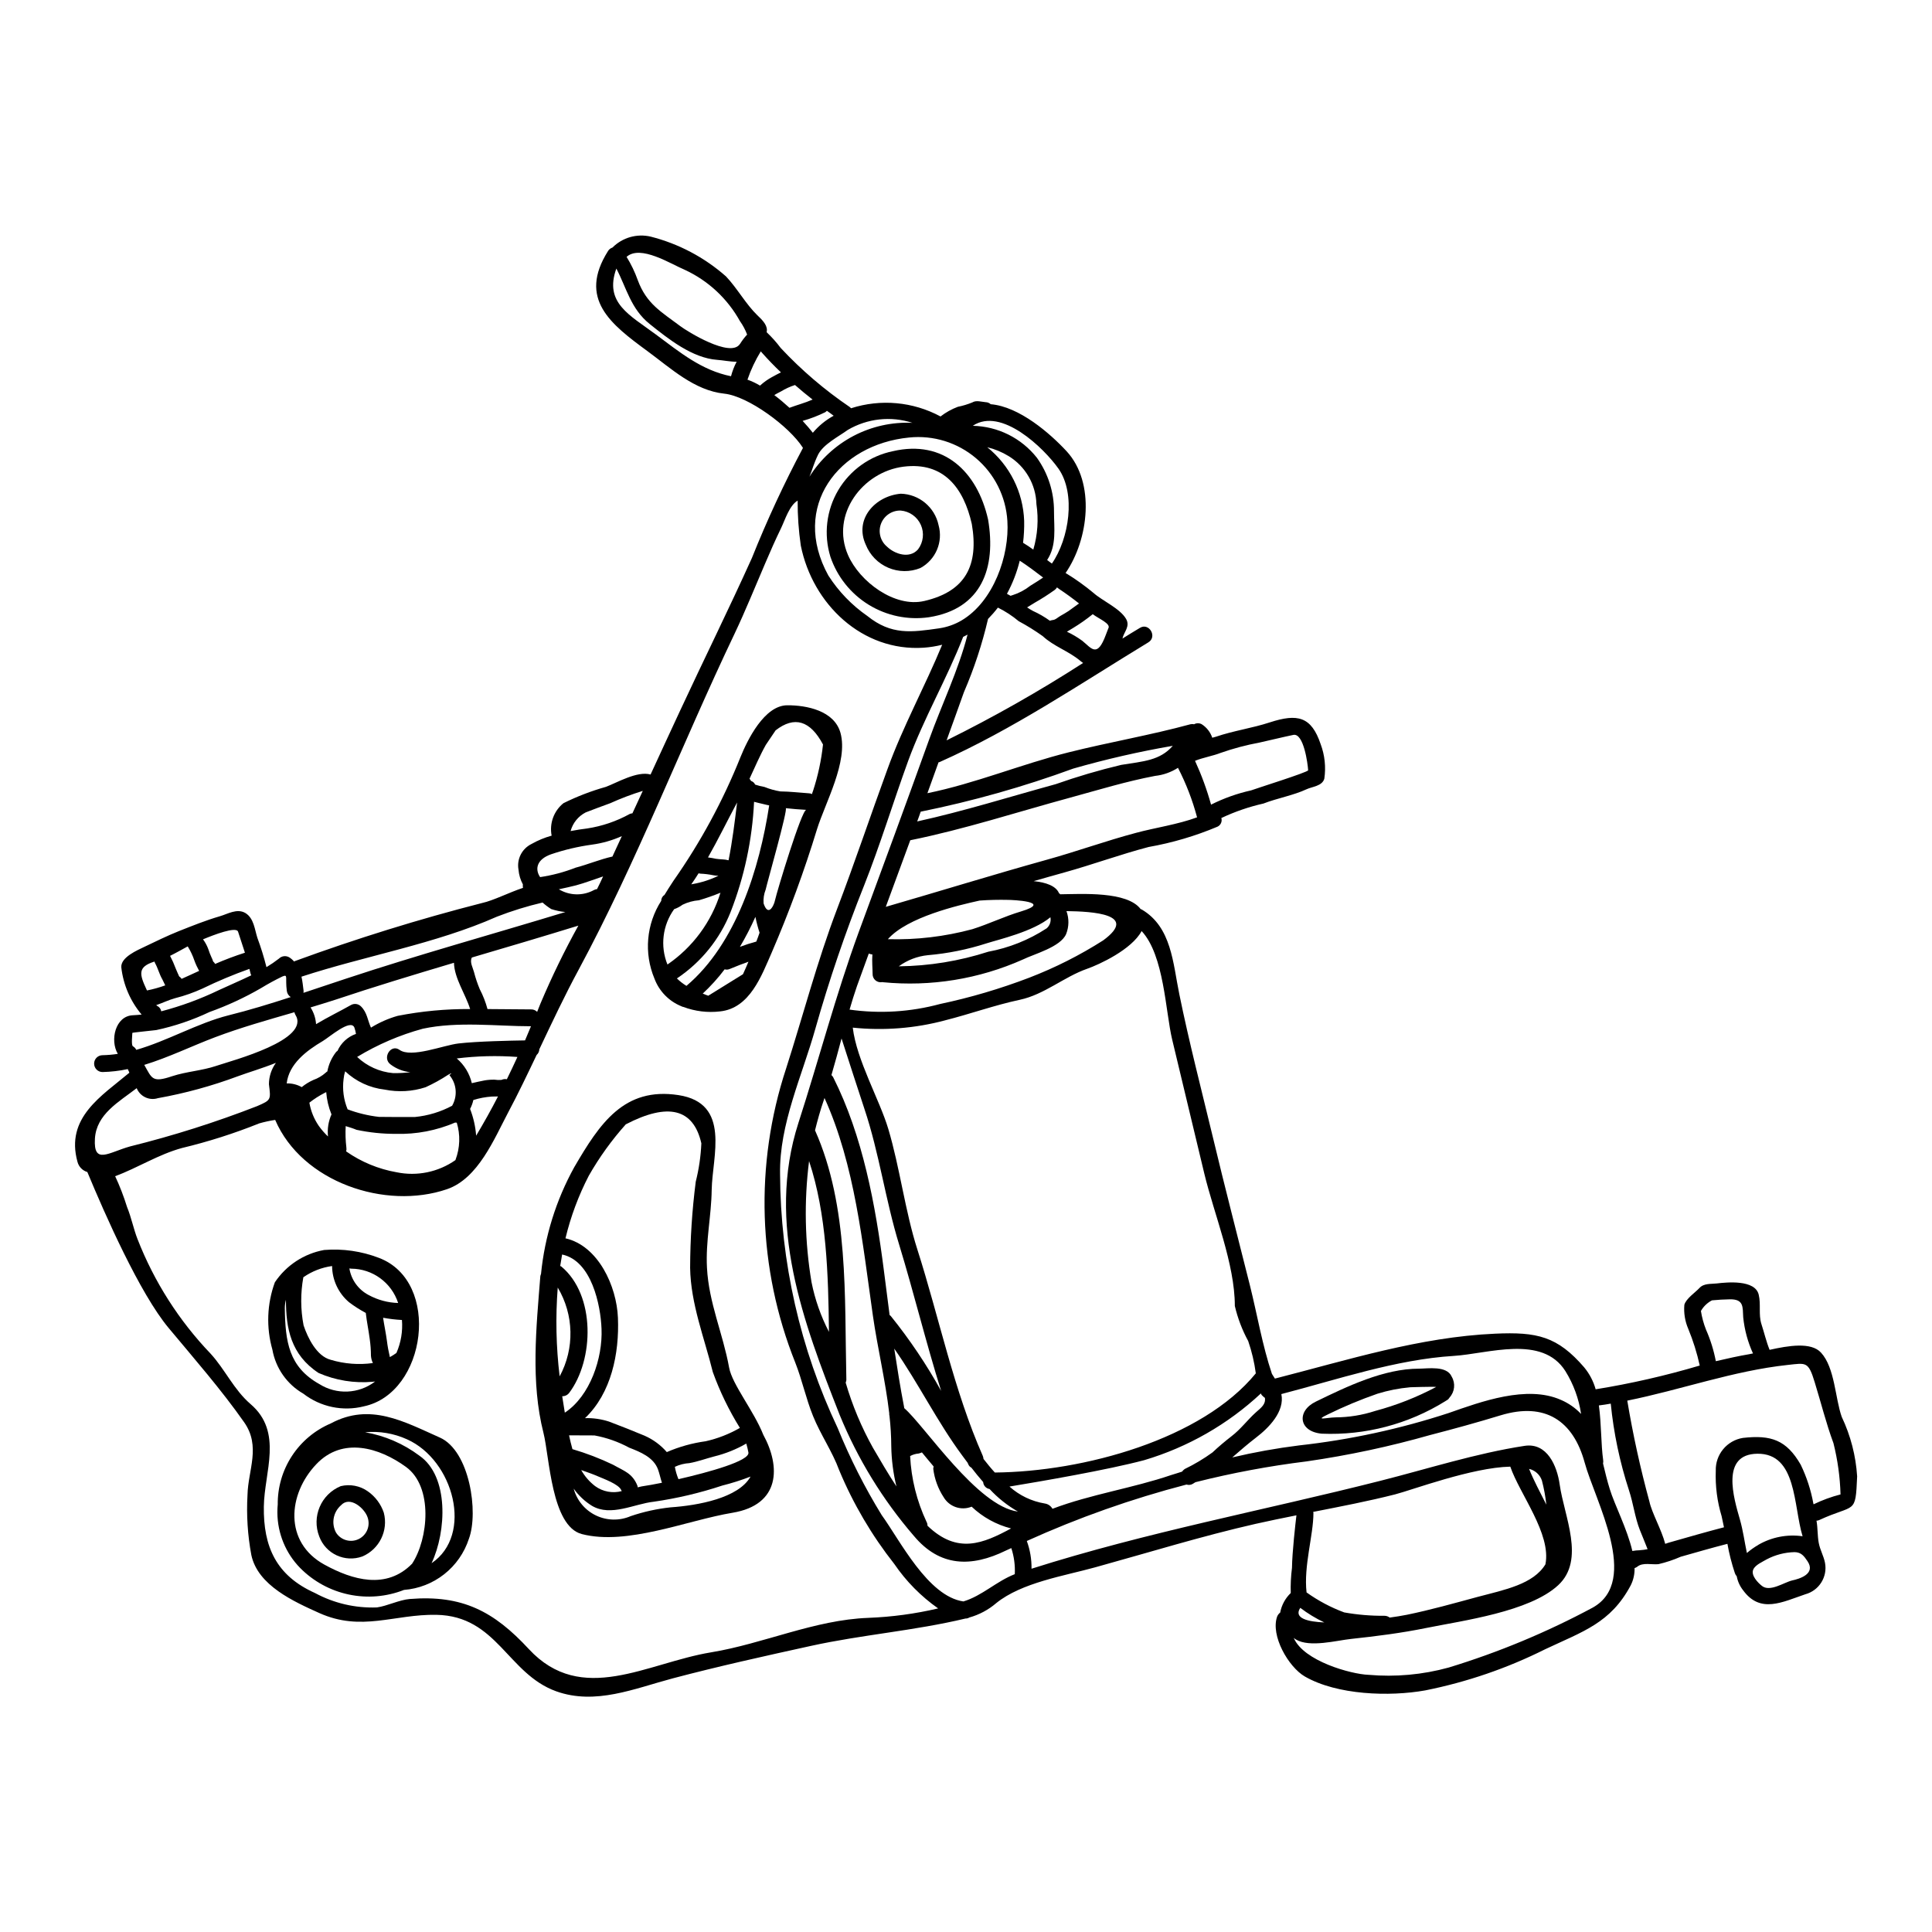 <?xml version="1.0" encoding="UTF-8"?>
<!-- Uploaded to: SVG Repo, www.svgrepo.com, Generator: SVG Repo Mixer Tools -->
<svg fill="#000000" width="800px" height="800px" version="1.1" viewBox="144 144 512 512" xmlns="http://www.w3.org/2000/svg">
 <g>
  <path d="m185.41 416.98c0 0.027-6.34 0.652-6.34 0.742 0 0.535-0.328 3.273 0.148 3.543v0.004c0.391 0.215 0.707 0.547 0.895 0.953 8.246-2.363 16.281-7.086 24.402-9.137 5.512-1.371 11.039-3.062 16.531-4.848-0.582-0.371-0.965-0.984-1.043-1.672-0.445-3.512 0.395-4.406-1.129-3.805-1.945 0.934-3.844 1.969-5.684 3.094-4.352 2.523-8.926 4.644-13.66 6.336-4.508 2.137-9.246 3.746-14.121 4.789zm153.24-105c-14.016 29.371-25.863 60.324-41.277 88.953-3.75 6.934-7.086 14.047-10.445 21.133-0.02 0.582-0.281 1.133-0.719 1.516-2.441 5.117-4.879 10.234-7.562 15.27-3.688 6.965-7.941 17.473-16.188 20.297-16.34 5.594-38.449-1.875-45.535-18.363v0.004c-1.426 0.215-2.84 0.523-4.227 0.918-6.644 2.672-13.48 4.848-20.445 6.519-6.25 1.695-11.809 5.297-17.734 7.477 1.234 2.644 2.285 5.371 3.148 8.156 1.16 2.824 1.695 5.742 2.797 8.57h0.004c4.406 11.27 10.977 21.566 19.344 30.305 3.867 4.227 6.16 9.551 10.594 13.363 8.691 7.438 3.633 18.008 3.516 27.16-0.148 10.629 3.269 18.301 13.57 22.914 5.027 2.715 10.688 4.031 16.395 3.812 2.68-0.359 5.902-1.996 8.691-2.231 13.957-1.133 22.32 3.269 31.574 13.273 14.02 15.117 31.312 3.66 48.273 0.863 13.926-2.289 27.496-8.629 41.695-9.137l0.004-0.004c6.231-0.238 12.426-1.074 18.496-2.5-4.543-3.188-8.473-7.172-11.605-11.758-5.977-7.582-10.895-15.941-14.613-24.852-1.801-4.938-4.973-9.492-6.941-14.387-1.875-4.613-2.887-9.551-4.699-14.133-9.953-24.883-10.82-52.477-2.441-77.934 4.496-14.02 8.215-28.34 13.449-42.117 4.723-12.379 8.898-24.879 13.426-37.258 4.106-11.34 9.938-21.902 14.492-32.949v0.004c-1.609 0.406-3.254 0.668-4.91 0.785-16.246 1.07-29.434-11.52-32.559-27.082-0.574-3.941-0.852-7.922-0.832-11.906-2.203 1.312-3.332 5.09-4.375 7.262-1.488 3.066-2.891 6.223-4.227 9.375-2.676 6.207-5.215 12.547-8.133 18.68zm293.45 207.55c2.336 4.934 3.715 10.266 4.062 15.711-0.445 10.359-0.477 7.176-10.027 11.578l-0.004 0.004c-0.23 0.113-0.484 0.172-0.742 0.176 0.359 1.969 0.234 3.938 0.594 5.863 0.359 1.93 1.312 3.453 1.668 5.324v0.004c0.695 3.703-1.574 7.316-5.211 8.305-6.07 2.055-11.934 5.207-16.488-1.043-0.859-1.082-1.445-2.359-1.695-3.719-0.227-0.25-0.398-0.543-0.504-0.863-0.84-2.527-1.5-5.113-1.969-7.738-4.164 1.07-8.266 2.258-12.379 3.422-1.902 0.836-3.879 1.492-5.902 1.965-1.723 0.18-4.109-0.504-5.539 0.625v0.004c-0.234 0.184-0.5 0.324-0.785 0.418 0.043 1.578-0.305 3.141-1.012 4.551-5.324 10.027-12.68 12.23-22.707 16.965-10.055 5.027-20.734 8.691-31.758 10.891-9.445 1.695-23.359 1.25-31.906-3.688-4.328-2.5-9.168-10.863-7.32-15.926 0.172-0.398 0.441-0.746 0.789-1.012 0.371-1.977 1.348-3.785 2.797-5.18-0.062-2.227 0.047-4.453 0.328-6.664 0.059-4.227 0.922-11.785 1.18-13.93-3.602 0.715-7.234 1.461-10.805 2.262-14.258 3.242-28.391 7.617-42.508 11.516-8.242 2.289-19.465 4.019-26.246 9.492v0.004c-2.074 1.777-4.512 3.078-7.144 3.812-0.293 0.184-0.637 0.277-0.984 0.266-13.723 3.273-27.293 4.254-41.008 7.262-12.203 2.68-24.555 5.414-36.605 8.602-10.18 2.707-20.445 7.144-30.863 3.426-12.914-4.644-15.652-19.973-31.754-20.27-11.191-0.203-19.82 4.555-31.039-0.473-6.668-3.008-16.312-7.293-18.008-15.391-0.977-5.246-1.316-10.594-1.012-15.922 0.148-6.578 3.602-12.859-0.895-19.254-5.981-8.543-13.332-16.965-20-24.969-7.648-9.168-16.816-29.941-21.547-41.328l0.004-0.004c-1.289-0.379-2.285-1.406-2.621-2.707-3.242-11.727 6.398-17.441 13.754-23.617h-0.004c-0.094-0.273-0.211-0.535-0.355-0.785-0.031-0.059-0.031-0.117-0.059-0.176-2.203 0.469-4.441 0.73-6.691 0.785-1.234 0-2.234-1-2.234-2.231 0-1.234 1-2.234 2.234-2.234 1.355-0.027 2.707-0.145 4.047-0.355-2.141-3.57-0.684-10.09 4.047-10.234 0.789-0.027 1.52-0.117 2.262-0.176-2.984-3.543-4.856-7.891-5.383-12.492-0.234-2.707 4.375-4.609 6.016-5.414 2.918-1.398 6.16-2.977 9.195-4.195 3.691-1.457 7.144-2.859 10.922-3.961 2.055-0.594 4.523-2.141 6.727-0.863 2.289 1.371 2.473 4.375 3.215 6.637 0.938 2.527 1.734 5.106 2.391 7.719 1.145-0.688 2.246-1.441 3.301-2.258 0.723-0.715 1.828-0.859 2.707-0.359 0.496 0.305 0.938 0.688 1.312 1.129 0.086-0.027 0.117-0.086 0.207-0.117 16.266-5.957 32.816-11.094 49.594-15.387 3.008-0.652 7.055-2.754 10.859-4.019v0.004c-0.055-0.305-0.062-0.617-0.027-0.922-0.652-1.207-1.047-2.535-1.16-3.902-0.504-2.785 0.906-5.57 3.453-6.812 1.676-0.953 3.465-1.695 5.328-2.203-0.629-3.227 0.57-6.535 3.125-8.602 3.606-1.789 7.375-3.238 11.25-4.328 2.887-1.07 8.305-4.285 11.844-3.273 2.59-5.656 5.211-11.277 7.828-16.926 6.277-13.512 12.914-26.906 19.047-40.504v-0.004c3.977-9.945 8.484-19.668 13.512-29.125 0-0.027-0.059-0.027-0.059-0.086-3.543-5.566-14.438-13.629-20.801-14.289-7.918-0.836-14.168-6.727-20.328-11.25-9.73-7.144-18.5-13.84-10.473-26.547h-0.004c0.273-0.438 0.691-0.762 1.18-0.922 2.652-2.664 6.492-3.758 10.148-2.891 7.387 1.883 14.223 5.492 19.941 10.539 3.008 3.184 5.238 7.32 8.305 10.297 1.012 0.984 2.559 2.363 2.531 3.938 0 0.203-0.059 0.395-0.059 0.562h-0.004c1.359 1.277 2.602 2.672 3.723 4.168 5.5 5.879 11.637 11.129 18.301 15.652 0.125 0.094 0.234 0.203 0.328 0.328 7.871-2.535 16.438-1.75 23.723 2.172 1.391-1.078 2.934-1.938 4.578-2.559 1.316-0.262 2.602-0.652 3.84-1.16 1.043-0.652 2.473-0.148 3.602-0.059v-0.004c0.477 0.02 0.934 0.211 1.281 0.535 7.59 0.625 15.773 7.769 20.148 12.5 7.617 8.332 5.832 23.301-0.301 32.23l0.004 0.004c2.598 1.578 5.074 3.348 7.41 5.293 2.289 2.055 6.996 4.078 8.602 6.848 1.18 2.023-0.566 3.453-0.953 5.234 1.516-0.949 3.066-1.902 4.613-2.824 2.441-1.52 4.723 2.363 2.231 3.84-18.016 10.961-35.961 23.113-55.309 31.715-0.09 0.031-0.176 0.031-0.27 0.062-0.984 2.754-1.969 5.445-2.949 8.184 12.617-2.562 24.969-7.711 37.438-10.832 10.688-2.68 21.699-4.555 32.273-7.441h0.008c0.312-0.074 0.637-0.074 0.953 0 0.617-0.34 1.363-0.348 1.992-0.027 1.328 0.84 2.328 2.109 2.828 3.602 0.328-0.09 0.684-0.18 0.984-0.273 4.699-1.605 9.582-2.258 14.285-3.805 7.348-2.383 10.98-1.547 13.453 5.773 1.09 2.914 1.426 6.055 0.977 9.137-0.535 1.992-3.211 2.113-4.723 2.824-3.512 1.637-7.769 2.363-11.414 3.781-3.848 0.867-7.59 2.156-11.156 3.84 0.273 0.91-0.156 1.883-1.016 2.289-5.871 2.477-12 4.285-18.273 5.391-7.504 1.969-14.852 4.672-22.352 6.754-2.707 0.742-5.387 1.52-8.098 2.293 3.305 0.328 5.922 1.273 6.727 3.211 0.125 0.074 0.234 0.164 0.328 0.27 5.656-0.059 17.711-0.863 21.309 3.938v-0.004c0.094 0.02 0.184 0.051 0.27 0.094 7.945 4.672 8.266 14.227 9.969 22.469 2.59 12.707 5.863 25.297 8.898 37.914 3.148 13.152 6.551 26.25 9.84 39.359 1.879 7.531 3.273 15.805 5.805 23.332 0.359 0.535 0.566 0.922 0.789 1.246 19.223-4.91 38.418-11.02 58.332-11.902 11.129-0.508 16.531 0.684 23.66 8.957v0.008c1.395 1.691 2.418 3.66 3.008 5.773 9.32-1.504 18.535-3.609 27.586-6.297-0.73-3.316-1.746-6.562-3.035-9.703-0.875-2.016-1.234-4.215-1.043-6.402 0.477-1.664 2.859-3.211 4.019-4.465 1.16-1.25 3.035-1.012 4.523-1.18 2.754-0.328 10.211-1.07 11.164 2.977 0.621 2.562-0.09 5.238 0.711 7.769 0.742 2.262 1.277 4.644 2.172 6.844 4.941-1.102 11.02-2.141 13.629 0.742 3.684 4.004 3.742 12.16 5.504 17.07zm-7.477 23.125h-0.004c2.289-1.105 4.68-1.984 7.141-2.617-0.129-4.578-0.758-9.129-1.871-13.574-1.969-5.328-3.301-10.746-4.973-16.16-1.695-5.598-2.32-5.09-7.113-4.586-14.465 1.551-28.363 6.609-42.555 9.465v0.004c1.5 9 3.457 17.918 5.859 26.723 0.656 3.066 3.184 7.379 4.195 11.223 0.449-0.148 0.895-0.328 1.402-0.449 4.699-1.34 9.445-2.707 14.168-3.938-0.207-0.984-0.418-1.996-0.625-2.949v0.004c-1.176-3.894-1.699-7.957-1.547-12.023-0.137-4.309 2.949-8.043 7.203-8.719 7.438-0.836 11.516 0.535 15.297 7.086v-0.004c1.586 3.277 2.715 6.75 3.363 10.328 0.031 0.035 0.031 0.129 0.062 0.188zm-5.688 20.18c1.938-0.418 6.34-1.727 4.078-5.09-0.922-1.371-1.664-2.383-3.422-2.414-2.574 0.055-5.102 0.707-7.383 1.906-1.102 0.656-3.039 1.461-3.574 2.707-0.684 1.547 1.25 3.516 2.289 4.328 2.125 1.715 5.875-0.938 8.016-1.438zm-8.953-9.445h-0.004c3.543-2.051 7.676-2.848 11.727-2.266-2.473-8.066-1.461-21.996-11.992-21.871-9.793 0.117-6.25 11.754-4.617 17.438 0.836 2.918 1.223 5.902 1.848 8.871h-0.004c0.945-0.816 1.965-1.539 3.047-2.16zm-2.203-50.566c0.234-0.059 0.508-0.09 0.789-0.148l-0.008-0.004c-1.379-3.027-2.254-6.266-2.59-9.578-0.148-2.754 0.176-4.82-3.543-4.762-1.574 0.027-3.148 0.117-4.723 0.27v-0.004c-1.234 0.637-2.258 1.617-2.941 2.828 0.266 1.68 0.715 3.328 1.336 4.91 1.188 2.691 2.066 5.504 2.617 8.391 3.023-0.699 6.031-1.383 9.066-1.891zm-29.164 51.996-0.008-0.004c0.68-0.043 1.355-0.129 2.023-0.266-0.711-1.879-1.848-4.527-2.051-5.09-1.344-3.426-1.727-7.055-2.891-10.535h0.004c-2.438-7.453-4.051-15.148-4.824-22.949-1.043 0.18-2.082 0.359-3.148 0.477 0.684 4.941 0.539 10.211 1.133 14.465 0.051 0.305 0.043 0.621-0.031 0.922 0.539 2.234 1.07 4.496 1.785 6.785 1.277 4.168 4.613 10.535 5.984 16.402 0.668-0.125 1.348-0.191 2.023-0.199zm-12.516 15.207c12.645-7.055 0.594-28.34-2.144-38.422-3.004-11.02-10.414-16.137-22.289-12.527-6.133 1.875-12.293 3.57-18.5 5.176v-0.004c-10.781 3.078-21.758 5.426-32.855 7.027-9.926 1.223-19.766 3.062-29.465 5.508-0.207 0.121-0.449 0.238-0.656 0.395-0.516 0.348-1.164 0.434-1.754 0.238-14.508 3.773-28.664 8.777-42.32 14.957 0.863 2.352 1.285 4.844 1.25 7.352 30.445-9.676 61.633-15.477 92.469-23.305 12.594-3.184 25.355-7.289 38.18-9.254 6.012-0.926 8.633 5.356 9.316 10.234 1.18 8.449 6.871 19.969-0.395 26.695-7.617 7.055-25.297 9.375-35 11.34-6.578 1.34-13.152 2.172-19.848 2.891-3.84 0.395-10.98 2.363-14.672 0.145-0.207-0.117-0.359-0.27-0.566-0.414 2.621 6.16 15.207 9.613 19.82 9.789v-0.004c7.144 0.629 14.344-0.023 21.254-1.93 13.215-4.031 26.004-9.352 38.176-15.887zm-3.098-51.34v-0.004c-0.598-4.023-2.016-7.883-4.164-11.34-6.164-9.703-20.469-4.582-29.555-4.016-15.352 0.949-30.805 6.25-45.711 10.117 0.953 4.617-3.332 8.961-6.727 11.547-2.172 1.668-4.227 3.453-6.277 5.238l-0.004 0.004c5.844-1.379 11.758-2.441 17.711-3.184 13.477-1.492 26.762-4.371 39.645-8.586 8.574-3.008 20.715-7.477 29.734-3.484 2.012 0.863 3.828 2.125 5.336 3.715zm-9.445 39.852c1.609-8.039-6.844-18.629-9.312-25.863-10.094 0.207-26.012 6.191-30.535 7.352-7.144 1.816-14.438 3.211-21.699 4.641 0 0.09 0.062 0.18 0.062 0.27 0 5.957-2.621 14.02-1.82 21.074v-0.004c3.078 2.199 6.43 3.981 9.977 5.297 3.523 0.625 7.102 0.926 10.68 0.895 0.496 0 0.98 0.168 1.371 0.473 1.52-0.203 3.035-0.445 4.555-0.742 6.367-1.309 12.559-3.062 18.836-4.758 7.055-1.867 14.688-3.324 17.887-8.621zm0.238-15.805c-0.234-2.16-0.629-4.301-1.18-6.398-0.527-1.539-1.809-2.699-3.394-3.066 1.184 2.957 2.906 6.172 4.574 9.477zm-58.84 31.227c-2.25-1.062-4.383-2.359-6.367-3.867-1.875 2.828 2.172 3.691 6.367 3.867zm-4.285-225.83c-0.086-1.664-1.18-9.969-3.938-9.371-3.008 0.625-5.957 1.371-8.93 2.023-3.516 0.648-6.981 1.57-10.355 2.754-1.996 0.789-4.613 1.219-6.754 2.086 1.723 3.754 3.144 7.637 4.25 11.617 3.363-1.695 6.922-2.961 10.598-3.777 1.141-0.449 15.129-4.824 15.129-5.332zm-13.84 170.15c1.371-1.219 2.648-2.109 2.383-3.836-0.117-0.117-0.297-0.176-0.418-0.328-0.234-0.238-0.621-0.508-0.621-0.863-8.805 8.215-19.398 14.273-30.941 17.703-9.734 2.59-27.262 5.598-35.715 6.996 2.633 2.359 5.887 3.922 9.375 4.492 0.855 0.129 1.602 0.645 2.023 1.398 10.121-3.836 21.309-5.477 31.488-8.953 0.922-0.301 1.906-0.566 2.859-0.895h-0.004c0.191-0.266 0.422-0.496 0.688-0.684 2.582-1.25 5.055-2.723 7.379-4.406 1.605-1.52 3.273-2.918 5.031-4.285 2.461-1.875 4.215-4.312 6.473-6.34zm-0.027-10.328c-0.387-2.918-1.062-5.789-2.019-8.57-1.59-2.922-2.781-6.047-3.539-9.285 0-11.191-5.477-24.227-8.098-35.121-2.824-11.844-5.664-23.676-8.512-35.504-1.781-7.441-2.109-22.32-8.094-28.734-2.617 4.91-11.281 8.895-14.434 9.996-6.133 2.141-11.312 6.816-17.832 8.215-6.723 1.43-13.184 3.777-19.816 5.449v0.004c-7.969 2.129-16.262 2.781-24.465 1.93 1.012 8.574 7.086 19.078 9.406 26.816 3.094 10.355 4.434 21.727 7.707 31.965 5.773 18.035 9.672 37.348 17.352 54.73h-0.004c0.102 0.25 0.16 0.516 0.184 0.789 0.98 1.25 1.969 2.473 3.004 3.602 23.566-0.211 54.875-8.812 69.16-26.281zm-15.566-147.35c-1.207-4.543-2.902-8.945-5.059-13.125-1.832 1.176-3.91 1.91-6.07 2.144-7.676 1.457-14.91 3.688-22.434 5.742-14.02 3.809-28.152 8.422-42.438 11.309-2.148 5.863-4.312 11.75-6.492 17.648 14.195-4.109 28.305-8.48 42.527-12.441 7.977-2.199 15.836-5.059 23.809-7.172 4.875-1.324 11.125-2.231 16.156-4.106zm-20.117-13.898c5.902-0.957 10.266-1.133 13.688-5.062l0.004 0.004c-8.902 1.531-17.715 3.551-26.398 6.039-13.164 4.824-26.676 8.637-40.418 11.414-0.301 0.863-0.594 1.723-0.926 2.59 12.324-2.707 24.559-6.551 36.699-9.879h0.004c5.688-2.004 11.48-3.711 17.348-5.106zm-3.426-36.133c0.863-1.277-2.531-2.59-4.106-3.809h0.004c-1.656 1.336-3.394 2.559-5.211 3.66-0.562 0.328-1.098 0.652-1.633 0.984h-0.004c1.434 0.668 2.797 1.477 4.074 2.41 2.445 1.969 3.938 4.672 6.25-1.605 0.211-0.566 0.418-1.102 0.629-1.637zm-1.312 82.617c9.465-6.961-2.856-7.648-9.762-7.738h0.004c0.715 1.969 0.684 4.129-0.086 6.074-1.461 3.453-8.512 5.297-11.461 6.754-11.645 5.188-24.434 7.262-37.117 6.016-0.031 0-0.059-0.031-0.121-0.031-0.648 0.137-1.32-0.027-1.828-0.453-0.504-0.426-0.789-1.059-0.762-1.719 0-1.34-0.203-3.332-0.059-5.148-0.328-0.031-0.652-0.113-0.953-0.242-1.039 2.859-2.082 5.715-3.125 8.605-0.711 2.051-1.367 4.164-1.969 6.25 8.012 1.133 16.172 0.625 23.984-1.488 8.043-1.699 15.938-4.031 23.617-6.965 6.863-2.641 13.441-5.961 19.641-9.914zm-5.348-73.496c-0.273-0.18-0.539-0.395-0.789-0.598-3.094-2.586-6.961-3.777-9.91-6.516-2.035-1.453-4.164-2.777-6.367-3.957-1.691-1.414-3.539-2.621-5.512-3.602-0.809 1.055-1.684 2.059-2.617 3.008-1.547 6.652-3.691 13.156-6.398 19.43-1.488 4.258-3.066 8.48-4.582 12.742 12.434-6.148 24.512-12.996 36.176-20.508zm-3.84-13.777c0.926-0.652 1.848-1.34 2.754-1.996-1.695-1.34-3.422-2.617-5.238-3.809-0.203-0.145-0.395-0.297-0.594-0.445h-0.004c-0.156 0.27-0.371 0.504-0.625 0.688-1.676 1.199-3.414 2.312-5.207 3.332-0.684 0.395-1.371 0.863-2.082 1.277v0.004c0.504 0.352 1.027 0.668 1.574 0.953 1.57 0.711 3.066 1.578 4.465 2.59 0.199-0.082 0.41-0.141 0.625-0.18 0.832-0.031 1.457-0.715 2.141-1.102 0.758-0.434 1.504-0.852 2.188-1.309zm-4.438-12.559c4.586-6.578 6.398-18.543 1.758-25.148-3.871-5.481-15.18-16.43-22.711-11.371v0.004c6.648 0.141 12.883 3.254 16.996 8.48 2.965 4.148 4.551 9.125 4.523 14.223 0 4.527 0.742 8.988-1.816 12.859 0.418 0.344 0.836 0.641 1.25 0.938zm-1.457 96.723c0.891-0.719 1.305-1.879 1.07-3-4.555 3.805-13.75 5.902-16.965 6.93-5.043 1.625-10.254 2.672-15.535 3.125-2.777 0.281-5.43 1.301-7.68 2.949 8.059-0.09 16.055-1.395 23.723-3.871 5.484-1.016 10.715-3.102 15.387-6.148zm-4.254-90.852c1.18-0.715 2.289-1.43 3.394-2.172-2.027-1.547-4.078-3.098-6.191-4.465h-0.004c-0.75 3.059-1.891 6.008-3.391 8.777l0.98 0.535c0.16-0.082 0.328-0.141 0.508-0.18 1.703-0.539 3.297-1.387 4.703-2.496zm0.789-9.551-0.004-0.004c1.152-3.918 1.438-8.043 0.832-12.082-0.145-5.207-2.91-9.988-7.348-12.711-1.762-1.078-3.68-1.875-5.684-2.359 5.945 4.773 9.52 11.898 9.785 19.52 0.039 1.941-0.059 3.879-0.293 5.805 0.938 0.559 1.855 1.18 2.723 1.809zm-3.269 95.867c8.781-2.648-2.559-3.066-3.363-3.066-2.531-0.059-5.062 0-7.59 0.18-5.656 1.246-19.137 4.371-24.316 10.234h0.004c7.547 0.211 15.086-0.684 22.379-2.648 4.352-1.367 8.578-3.422 12.887-4.699zm-1.637 175.62c0.121-2.34-0.191-4.68-0.922-6.906-0.477 0.238-0.953 0.445-1.43 0.652-9.137 4.469-17.5 4.375-24.402-3.898v0.004c-8.23-9.547-14.863-20.359-19.641-32.023-9.641-24.543-19.551-50.684-10.945-77.41 5.445-16.848 9.879-33.852 15.949-50.477 6.297-17.082 12.594-34.137 18.75-51.277 3.125-8.723 7.738-18.273 10.121-27.652-0.395 0.207-0.789 0.395-1.16 0.598-4.328 11.129-10.418 21.52-14.562 32.828-4.016 11.039-7.379 22.172-11.727 33.152l-0.004 0.004c-4.934 12.363-9.227 24.977-12.855 37.785-3.516 12.559-9.613 25.355-9.375 38.602v-0.004c0.105 23.285 5.316 46.258 15.27 67.309 3.246 7.996 7.148 15.711 11.664 23.062 4.82 6.637 12.203 21.52 21.648 22.883 4.969-1.484 8.719-5.328 13.629-7.231zm-14.109-252.74c8.453-5 12.738-17.168 12.145-26.395-0.395-6.434-3.394-12.426-8.312-16.594-4.914-4.168-11.316-6.152-17.73-5.488-18.66 1.82-31.488 18.242-21.398 36.578v-0.004c2.703 4.219 6.215 7.859 10.328 10.715 6.367 5.117 11.668 4.328 19.047 3.273 2.09-0.309 4.102-1.016 5.922-2.086zm14.957 236.16v0.004c-2.801-1.598-5.34-3.613-7.527-5.984-0.93-0.141-1.637-0.906-1.699-1.848-1.098-1.25-2.141-2.531-3.121-3.809-0.383-0.191-0.684-0.52-0.832-0.922-0.059-0.117-0.121-0.27-0.18-0.395-0.473-0.625-0.922-1.246-1.371-1.844-6.664-8.988-11.637-19.195-18.062-28.395 0.789 5.148 1.605 10.297 2.59 15.387v0.004c0.031 0.129 0.051 0.258 0.059 0.391 5.375 4.613 19.391 26.082 30.164 27.414zm-1.844 4.465h0.004c-3.922-0.996-7.519-2.984-10.449-5.773-0.059 0-0.059 0.059-0.121 0.059-2.727 1.035-5.805-0.047-7.289-2.559-1.48-2.266-2.426-4.84-2.754-7.527 0.012-0.211 0.043-0.422 0.09-0.629-1.07-1.25-2.082-2.5-3.098-3.719-0.277 0.129-0.566 0.23-0.863 0.297-0.781 0.062-1.539 0.285-2.231 0.656 0 0.016-0.012 0.027-0.027 0.027 0.297 6.019 1.77 11.926 4.328 17.383 0.188 0.324 0.277 0.695 0.27 1.07 7.965 7.68 14.812 4.672 22.164 0.715zm-53.43-278.71c2.879-4.586 6.922-8.32 11.715-10.832 4.793-2.508 10.168-3.699 15.574-3.453-5.711-1.844-11.938-1.164-17.113 1.875-2.469 1.785-6.488 3.809-7.871 6.547-1.266 2.617-1.531 4.106-2.305 5.863zm34.91 242.26c-4.039-12.855-7.234-26.016-11.125-38.75-3.629-11.785-5.269-24.223-9.195-35.953-1.551-4.723-4.328-13.215-6.074-18.688-0.863 3.242-1.727 6.488-2.68 9.703h0.004c0.172 0.152 0.324 0.336 0.445 0.535 7.871 15.594 11.219 33.852 13.453 51.25 0.504 3.938 1.012 7.852 1.516 11.809 0.09 0.09 0.207 0.117 0.301 0.238 5.016 6.223 9.484 12.863 13.355 19.855zm-11.844 25.328c-0.852-3.481-1.309-7.047-1.371-10.629-0.012-2.703-0.172-5.406-0.477-8.094-0.062-0.219-0.086-0.453-0.062-0.684-1.008-8.66-3.121-17.41-4.328-25.832-2.754-19.254-4.762-39.91-12.828-57.711-0.059 0.148-0.09 0.301-0.148 0.449-0.953 2.754-1.695 5.445-2.363 8.125 8.984 20.117 7.797 44.195 8.301 65.895v-0.004c0.023 0.34-0.039 0.676-0.176 0.98 1.754 6.008 4.18 11.801 7.231 17.266 1.938 3.328 3.988 6.844 6.223 10.238zm-16.637-283.75c-0.598-0.445-1.18-0.895-1.785-1.309l-0.004 0.004c-0.125 0.133-0.266 0.25-0.418 0.355-1.93 0.953-3.945 1.73-6.019 2.312 1.043 1.133 1.969 2.203 2.707 3.148 1.539-1.836 3.41-3.367 5.519-4.512zm-1.25 242.77c-0.176-15.148-0.594-31.16-5.266-45.238l-0.004 0.004c-1.352 10.668-1.129 21.477 0.652 32.082 0.91 4.582 2.461 9.008 4.613 13.152zm-4.328-247.05c-1.605-1.246-3.148-2.527-4.672-3.863h-0.004c-1.293 0.418-2.531 0.984-3.691 1.691-0.535 0.301-1.215 0.598-1.781 0.984 1.371 1.043 2.754 2.203 4.016 3.363 1.977-0.746 4.148-1.309 6.113-2.176zm-10.629-6.039c0.684-0.395 1.457-0.789 2.231-1.18-1.754-1.664-3.426-3.394-5.062-5.238-0.086-0.117-0.176-0.207-0.27-0.328-1.453 2.363-2.641 4.879-3.539 7.504 1.16 0.41 2.277 0.938 3.332 1.574 0.996-0.91 2.102-1.695 3.293-2.332zm-8.633-8.691v0.004c0.555-0.895 1.191-1.73 1.902-2.504-0.477-1.27-1.117-2.469-1.902-3.57-3.297-5.949-8.398-10.703-14.566-13.57-3.781-1.574-11.789-6.754-15.477-3.453h0.004c1.199 1.941 2.195 4.008 2.961 6.16 2.32 6.297 6.219 8.395 11.281 12.203 1.766 1.34 13.285 8.512 15.785 4.734zm-2.363 8.543c0.344-1.332 0.844-2.625 1.488-3.84-1.785 0-3.691-0.414-5.148-0.504-6.609-0.477-12.949-5.539-17.918-9.523-4.969-3.988-6.133-9.551-8.809-14.672-3.305 9.109 3.57 12.324 10.473 17.473 6.461 4.797 12.125 9.488 19.914 11.066zm-26.133 115.83c0.922-1.996 1.848-3.992 2.754-5.957l0.004 0.004c-2.941 0.91-5.824 2.004-8.633 3.273-2.172 0.789-4.371 1.605-6.519 2.441h0.004c-1.965 1.012-3.414 2.805-3.988 4.938 1.574-0.297 3.066-0.535 4.375-0.684 3.957-0.602 7.777-1.902 11.277-3.836 0.23-0.105 0.477-0.164 0.727-0.18zm-5.297 11.453c0.836-1.816 1.664-3.602 2.5-5.414-2.527 1.133-5.203 1.895-7.945 2.262-3.684 0.508-7.312 1.363-10.832 2.559-3.781 1.34-4.328 3.902-2.887 6.043 3.219-0.477 6.375-1.316 9.402-2.5 3.094-0.801 6.519-2.231 9.762-2.949zm-4.078 8.633c0.566-1.129 1.102-2.231 1.605-3.363-2.41 0.789-4.879 1.754-7.172 2.363-1.25 0.328-2.887 0.684-4.555 1.043h0.004c2.859 1.723 6.422 1.793 9.348 0.18 0.238-0.125 0.5-0.199 0.77-0.223zm-8.391 6.074c-1.277-0.121-2.535-0.387-3.75-0.789-0.812-0.508-1.578-1.086-2.293-1.727-4.121 0.965-8.168 2.219-12.113 3.75-16.137 7.172-34.969 10.387-51.781 15.895 0.27 1.156 0.395 2.441 0.562 3.746 0.008 0.18-0.004 0.359-0.027 0.535 3.688-1.219 7.41-2.469 11.07-3.688 19.262-6.387 38.895-11.805 58.332-17.723zm-6.551 24.137c2.969-7.016 6.305-13.871 9.992-20.535-9.371 2.887-18.805 5.684-28.215 8.449-0.652 1.18 0.27 2.707 0.566 3.867v0.004c0.395 1.543 0.902 3.055 1.52 4.523 0.875 1.676 1.562 3.441 2.051 5.269 3.809 0 7.648 0.09 11.547 0.09h0.004c0.602-0.02 1.184 0.219 1.605 0.652 0.293-0.773 0.637-1.535 0.93-2.32zm-4.137 9.879c0.535-1.246 1.043-2.5 1.574-3.746-8.926 0-19.375-1.344-28.656 0.652-6.125 1.664-11.988 4.184-17.414 7.477 2.602 2.461 5.961 3.973 9.527 4.289 1.531 0.023 3.062-0.055 4.582-0.242-1.902-0.188-3.719-0.895-5.242-2.051-2.316-1.668 0.031-5.539 2.363-3.871 3.125 2.231 11.578-1.215 15.625-1.695 4.938-0.574 14.012-0.754 17.641-0.812zm-4.82 10.297c0.984-1.969 1.879-3.938 2.797-5.902l0.004-0.004c-5.359-0.398-10.742-0.266-16.074 0.395 1.996 1.703 3.394 3.996 3.988 6.551 1.102-0.262 2.203-0.5 3.301-0.715l0.004-0.004c0.895-0.156 1.801-0.227 2.711-0.207 0.609 0.094 1.227 0.113 1.84 0.062 0.445-0.215 0.949-0.277 1.43-0.176zm-2.363 4.559c-0.535 0-1.07 0-1.637 0.027-1.656 0.113-3.293 0.422-4.879 0.918-0.18 0.824-0.473 1.617-0.863 2.363 0.883 2.269 1.422 4.656 1.605 7.086 2.035-3.406 3.973-6.859 5.789-10.395zm-7.367-23.16c-1.18-3.867-4.195-8.156-4.285-12.266-10.562 3.148-21.133 6.34-31.578 9.84-2.113 0.684-4.285 1.34-6.426 1.992h-0.004c0.855 1.332 1.355 2.856 1.461 4.434 3.184-1.906 6.516-3.512 9.227-5.059v0.004c0.867-0.508 1.969-0.359 2.676 0.352 1.668 1.637 1.754 3.723 2.648 5.625 2.207-1.367 4.59-2.418 7.086-3.125 6.324-1.238 12.754-1.844 19.195-1.797zm-3.867 39.938c1.188-3.156 1.305-6.613 0.324-9.84-0.137 0.02-0.281 0.012-0.414-0.027-4.949 2.125-10.301 3.148-15.688 3.004-3.508 0.016-7.012-0.344-10.445-1.07-0.953-0.395-1.906-0.684-2.887-0.984-0.105 1.895-0.043 3.801 0.18 5.688 0.059 0.336 0.035 0.684-0.059 1.012 4 2.801 8.57 4.691 13.383 5.531 5.406 1.117 11.035-0.043 15.562-3.211-0.004-0.039 0.012-0.074 0.043-0.098zm-0.91-14.312c1.5-2.586 1.215-5.836-0.711-8.121 0.789-0.625 0.652-0.656-0.332-0.09v-0.004c-1.906 1.254-3.906 2.356-5.981 3.305-3.504 1.145-7.246 1.359-10.863 0.625-3.914-0.445-7.582-2.144-10.453-4.848-0.215 0.664-0.355 1.352-0.418 2.051-0.355 2.727 0.012 5.496 1.07 8.035 2.68 1.004 5.469 1.672 8.305 1.996 3.184 0.059 6.367 0.027 9.551 0.027h0.004c3.441-0.336 6.781-1.348 9.828-2.977zm-25.477-19.047c-0.09-0.566-0.23-1.125-0.418-1.668-0.98-2.441-6.578 2.504-8.391 3.574-4.285 2.527-8.953 6.043-9.551 11.219h-0.004c1.395-0.043 2.773 0.297 3.988 0.984 0.941-0.77 1.984-1.41 3.098-1.906 1.191-0.422 2.293-1.066 3.242-1.906 0.129-0.141 0.281-0.258 0.449-0.344 0.344-1.867 1.133-3.621 2.293-5.117 0.109-0.137 0.242-0.246 0.395-0.328 0.941-2.117 2.723-3.75 4.914-4.508zm-7.406 27.203h-0.004c-0.215-2 0.102-4.023 0.922-5.863-0.77-1.883-1.242-3.875-1.398-5.906-0.18 0.086-0.328 0.145-0.477 0.234v0.004c-1.406 0.723-2.738 1.582-3.984 2.559 0.375 2.211 1.23 4.312 2.5 6.16 0.723 1.016 1.547 1.957 2.453 2.812zm-29.641-18.719c4.434-1.488 25.191-6.902 20.98-13.57h-0.004c-0.113-0.207-0.191-0.426-0.238-0.656-7.086 2.051-14.195 4.047-21.043 6.637-6.07 2.289-12.32 5.356-18.75 7.32 2.055 3.629 2.086 4.789 7.379 3.004 3.801-1.246 7.879-1.457 11.688-2.734zm10.863 10.656c3.719-1.609 3.629-1.668 3.121-5.773l-0.004-0.004c0.004-2.039 0.652-4.027 1.848-5.684-3.629 1.457-7.41 2.559-10.055 3.543h-0.004c-6.879 2.57-13.977 4.516-21.207 5.812-2.277 0.723-4.731-0.43-5.625-2.648-4.699 3.629-10.684 6.875-11.07 13.383-0.418 7.027 3.633 3.633 9.316 2.055 11.445-2.836 22.699-6.406 33.691-10.688zm-1.551-34.672-0.004-0.004c-0.105-0.152-0.176-0.324-0.207-0.508-0.086-0.395-0.207-0.789-0.297-1.18-4.231 1.5-8.371 3.238-12.406 5.199-2.336 1.074-4.769 1.93-7.262 2.559-1.754 0.477-3.332 1.277-5.031 1.848 0.098 0.059 0.188 0.129 0.27 0.207 0.57 0.273 0.969 0.805 1.07 1.43 5.262-1.379 10.379-3.262 15.281-5.625 2.613-1.219 5.652-2.5 8.598-3.93zm-1.695-5.984c-0.594-1.848-1.219-3.691-1.816-5.566-0.477-1.461-6.426 0.836-9.285 2.023h-0.004c0.59 0.793 1.059 1.664 1.398 2.59 0.242 0.762 0.535 1.504 0.867 2.231 0.145 0.277 0.266 0.566 0.355 0.863 0.027 0.09 0.059 0.121 0.059 0.18 0.219 0.184 0.402 0.406 0.535 0.656 2.582-1.125 5.219-2.117 7.902-2.977zm-12.133 4.82c-0.496-0.898-0.926-1.832-1.277-2.797-0.418-1.227-0.969-2.406-1.637-3.512-0.059-0.059-0.059-0.121-0.117-0.18-1.547 0.836-3.094 1.727-4.672 2.504l-0.004-0.004c0.57 1.078 1.066 2.191 1.488 3.332 0.176 0.508 0.445 0.957 0.625 1.461 0.09 0.148 0.16 0.309 0.211 0.477 0.086 0.117 0.086 0.18 0.117 0.207 0.25 0.16 0.465 0.375 0.625 0.625 1.574-0.684 3.152-1.445 4.641-2.113zm-8.984 3.836c-0.27-0.504-0.477-1.07-0.789-1.633-0.789-1.344-1.133-2.891-1.906-4.258h0.004c-0.07-0.133-0.121-0.27-0.152-0.418-4.613 1.43-3.961 3.426-2.082 7.477l0.086 0.18v0.004c1.645-0.328 3.262-0.781 4.84-1.348z"/>
  <path d="m528.71 508.82c1.047 1.77 0.82 4.016-0.566 5.535-0.031 0.062-0.059 0.09-0.09 0.148h-0.004c-0.074 0.066-0.133 0.148-0.176 0.242-0.117 0.117-0.25 0.215-0.395 0.293-0.031 0.004-0.055 0.027-0.059 0.059-0.027 0-0.059 0.031-0.086 0.031-0.102 0.082-0.211 0.152-0.328 0.211-9.789 6.082-21.188 9.082-32.707 8.602-6.16-0.535-6.758-6.012-1.574-8.508 8.215-3.992 17.977-8.723 27.352-8.723 2.289-0.004 7.348-0.863 8.633 2.109zm-4.109 2.734c-0.922-0.117-7.086 0.09-6.961 0.09l-0.004 0.004c-2.918 0.266-5.805 0.836-8.605 1.703-4.484 1.559-8.867 3.387-13.129 5.481-3.719 1.781-0.328 0.832 1.969 0.789v-0.004c3.578-0.012 7.133-0.586 10.535-1.695 5.625-1.5 11.055-3.637 16.195-6.363z"/>
  <path d="m405.85 281.66c2.172 12.742-1.609 23.723-15.715 25.922-5.535 0.781-11.168-0.391-15.93-3.32-4.758-2.93-8.348-7.426-10.141-12.719-1.824-5.918-1.066-12.332 2.09-17.66 3.16-5.328 8.418-9.074 14.484-10.316 13.453-3.129 22.352 5.414 25.211 18.094zm-16.906 21.609c11.02-2.559 14.461-9.523 12.594-20.418-2.141-9.445-7.379-16.531-18.105-15.176-10.836 1.367-19.375 12.68-14.699 23.422 3.066 7.047 12.371 14.016 20.211 12.168z"/>
  <path d="m392.73 283.17c1.246 4.453-0.758 9.172-4.824 11.367-2.738 1.109-5.805 1.078-8.52-0.086-2.715-1.16-4.852-3.356-5.945-6.098-3.125-6.758 2.473-12.918 9.258-13.512v-0.004c4.871 0.117 9.023 3.566 10.031 8.332zm-5.449 6.426v0.004c1.418-1.871 1.707-4.367 0.75-6.508-0.957-2.144-3.008-3.598-5.348-3.789-2.297-0.059-4.383 1.34-5.203 3.488-0.816 2.148-0.188 4.582 1.57 6.062 2.059 1.996 5.973 3.297 8.23 0.746z"/>
  <path d="m366.74 338.23c2.082 7.621-4.019 18.457-6.219 25.504-3.391 11.105-7.398 22.012-11.996 32.672-2.707 6.16-5.801 14.793-13.688 15.625h-0.004c-3.289 0.391-6.625-0.016-9.727-1.18-0.191-0.023-0.371-0.086-0.535-0.184-3.312-1.336-5.902-4.004-7.144-7.352-2.82-6.746-2.144-14.445 1.812-20.594-0.004-0.641 0.324-1.234 0.867-1.574 0.742-1.219 1.516-2.441 2.363-3.719 7.172-10.207 13.137-21.211 17.77-32.797 1.844-4.555 6.336-13.723 12.41-13.723 5.043-0.027 12.453 1.391 14.09 7.32zm-7.285 15.391c1.312-4.004 2.203-8.137 2.648-12.324-3.394-6.367-7.578-7.617-12.559-3.746l-2.586 3.836c-1.637 2.918-2.918 5.984-4.328 8.988v0.004c0.129 0.141 0.238 0.297 0.324 0.469 0.027 0.059 0.09 0.059 0.117 0.121v0.004c0.469 0.152 0.848 0.5 1.043 0.953 0.809 0.27 1.633 0.48 2.469 0.625 1.352 0.547 2.762 0.941 4.199 1.18 2.559 0.027 5.059 0.328 7.617 0.504 0.277 0.004 0.547 0.074 0.789 0.207 0.055-0.285 0.172-0.555 0.266-0.82zm-1.781 5c-1.848-0.117-3.66-0.234-5.449-0.445 0.684 0.086-4.941 19.816-5.324 21.605v-0.004c-0.457 1.156-0.641 2.398-0.539 3.637 0.867 2.617 1.906 1.875 2.562 0.504v-0.004c0.219-0.441 0.379-0.91 0.477-1.395 0.527-2.383 7.043-23.898 8.266-23.898zm-9.82-1.18c-0.48-0.121-0.984-0.18-1.461-0.332-0.863-0.207-1.723-0.395-2.559-0.625v-0.004c-0.477 10.016-2.578 19.887-6.223 29.23-2.852 7.168-7.812 13.301-14.227 17.586 0.77 0.75 1.617 1.406 2.531 1.969 13.207-11.145 19.371-31.141 21.93-47.836zm-3.426 36.098c0.301-0.789 0.594-1.547 0.863-2.363-0.449-1.379-0.816-2.781-1.102-4.199-1.215 2.727-2.586 5.383-4.106 7.949 1.418-0.531 2.875-1.008 4.336-1.398zm-3.543 8.66c0.508-1.102 0.984-2.203 1.461-3.332-1.668 0.594-3.305 1.219-4.914 1.906l0.004-0.008c-0.438 0.215-0.934 0.254-1.398 0.117-1.746 2.309-3.688 4.461-5.805 6.43 0.477 0.18 0.926 0.395 1.461 0.566 3.055-1.91 6.113-3.781 9.184-5.688zm-3.809-30.207c1.016-5.09 1.637-10.207 2.262-15.328-2.617 4.879-5 9.793-7.711 14.562 0.715 0.09 1.402 0.207 2.086 0.359 1.156 0.188 2.258 0.098 3.356 0.395zm-2.676 4.106v-0.008c-0.469-0.004-0.938-0.051-1.398-0.145-1.117-0.23-2.254-0.367-3.394-0.418-0.16-0.012-0.324-0.043-0.48-0.09-0.621 0.984-1.246 1.969-1.934 2.918h0.004c0.145-0.043 0.293-0.074 0.445-0.086 2.34-0.41 4.609-1.145 6.75-2.184zm-13.52 23.508c6.695-4.574 11.648-11.277 14.051-19.02-1.871 0.762-3.777 1.43-5.715 1.996-1.508 0.117-2.977 0.52-4.332 1.18-0.68 0.504-1.434 0.902-2.231 1.18-3.074 4.258-3.742 9.797-1.773 14.664z"/>
  <path d="m346.27 524.21c4.641 8.453 4.555 18.57-8.125 20.684-12.055 1.996-27.887 8.75-39.941 5.656-8.094-2.082-8.57-20.449-10.18-26.816-3.422-13.48-1.902-27.914-0.832-41.516 0.035-0.207 0.098-0.406 0.18-0.594 0.984-9.938 3.981-19.566 8.809-28.305 6.785-11.641 13.215-21.309 27.617-19.105 13.988 2.141 8.957 16.246 8.809 25.059-0.086 6.965-1.637 13.695-1.25 20.715 0.48 9.285 4.227 17.41 5.863 26.426 0.805 4.461 6.578 11.52 9.051 17.797zm-22.473 11.789c8.184-1.879 18.895-4.852 18.543-7.059-0.148-0.801-0.336-1.598-0.566-2.379-2.672 1.539-5.547 2.691-8.543 3.422-2.172 0.566-4.328 1.371-6.519 1.754l0.004 0.004c-1.34 0.078-2.656 0.414-3.871 0.984 0.195 1.121 0.516 2.219 0.953 3.273zm19.105-0.688c-2.449 0.945-4.953 1.742-7.496 2.379-5.926 1.965-12.008 3.398-18.188 4.285-5.148 0.566-11.309 4.019-16.312 1.102l0.004 0.004c-1.918-1.184-3.578-2.742-4.883-4.582 0.84 3.113 2.988 5.707 5.891 7.106 2.902 1.398 6.273 1.465 9.23 0.184 3.414-1.16 6.949-1.938 10.535-2.324 7.352-0.504 18.035-2.465 21.219-8.152zm-2.824-12.902c-2.902-4.668-5.305-9.625-7.172-14.793-2.262-9.141-5.863-18.105-6.016-27.617v-0.004c0.023-7.633 0.52-15.254 1.488-22.828 0.84-3.332 1.336-6.742 1.488-10.172-2.098-9.195-8.773-10.875-20.027-5.031-3.734 4.176-7.016 8.734-9.793 13.598-2.727 5.266-4.805 10.84-6.191 16.605 8.723 1.996 13.57 12.711 13.902 21.043 0.395 9.465-1.758 20-8.723 26.609 2.16-0.059 4.316 0.25 6.371 0.918 3.215 1.219 6.25 2.414 9.445 3.75v0.004c2.25 0.988 4.254 2.469 5.863 4.328 3.281-1.422 6.742-2.387 10.285-2.871 3.188-0.711 6.25-1.906 9.078-3.539zm-20.652 14.562c-0.395-1.18-0.625-2.383-1.043-3.543-1.18-3.246-4.723-4.644-7.621-5.773-2.887-1.562-6-2.66-9.227-3.25-1.934-0.027-5.059-0.027-6.727-0.027 0.238 1.219 0.566 2.441 0.895 3.66 3.695 1.086 7.301 2.469 10.773 4.137 2.918 1.664 5.09 2.231 6.43 5.512 0.059 0.152 0.086 0.312 0.086 0.477 0.652-0.18 1.316-0.316 1.988-0.406 0.543-0.066 2.211-0.359 4.445-0.809zm-10.629 2.203c-0.059-0.121-0.148-0.176-0.176-0.301-0.656-1.547-4.672-2.977-6.16-3.629-1.488-0.652-2.949-1.129-4.438-1.668 0.93 1.656 2.184 3.106 3.688 4.258 2.039 1.492 4.648 1.977 7.086 1.316zm-15.117-20.801c6.727-4.438 10.059-14.465 9.73-22.234-0.234-6.297-2.644-18.035-10.445-19.68-0.176 1.012-0.355 2.027-0.504 3.035 0.09 0.062 0.207 0.09 0.301 0.148 9.105 7.59 8.691 24.703 2.082 33.484h-0.004c-0.438 0.574-1.125 0.906-1.848 0.891 0.211 1.441 0.449 2.902 0.688 4.332zm-1.371-9.617c3.996-7.387 3.805-16.332-0.504-23.539-0.605 7.836-0.434 15.711 0.504 23.516z"/>
  <path d="m260.55 524.96c7.918 3.512 10.328 19.82 7.711 26.844v-0.004c-1.207 3.711-3.484 6.977-6.547 9.387s-6.773 3.859-10.66 4.16c-4.656 1.828-9.746 2.25-14.637 1.211-4.894-1.035-9.375-3.484-12.891-7.047-3.809-3.894-5.961-9.113-6.016-14.562v-0.328c0-0.621 0.031-1.246 0.09-1.875l0.004 0.004c-0.055-4.574 1.25-9.062 3.754-12.895 2.5-3.832 6.082-6.832 10.293-8.625 10.418-5.59 19.375-0.5 28.898 3.731zm-2.172 33.301c11.133-7.531 5.863-27.293-6.519-32.828-3.473-1.578-7.301-2.223-11.102-1.871 5.227 0.906 10.16 3.039 14.402 6.219 7.859 5.445 7.176 20.059 3.215 28.48zm-5.176 0.148c4.328-6.578 5.652-20.387-1.609-25.656-7.086-5.148-16.816-8.035-23.75-0.742-7.59 7.945-8.66 20.715 2.144 26.641 7.469 4.106 16.426 6.664 23.211-0.242z"/>
  <path d="m245.71 544.87c1.246 4.742-1.172 9.684-5.684 11.609-4.606 1.668-9.699-0.684-11.414-5.273-2.07-5.258 0.457-11.207 5.684-13.363 2.477-0.602 5.094-0.102 7.176 1.371 1.98 1.387 3.465 3.367 4.238 5.656zm-12.645 5.297h-0.004c1.281 2.016 3.871 2.746 6.016 1.688 2.141-1.055 3.141-3.555 2.32-5.797-0.789-2.32-4.644-5.742-7.027-3.148-2.082 1.816-2.625 4.832-1.312 7.258z"/>
  <path d="m244.39 477.34c16.633 6.25 12.645 35.891-3.992 39.359l0.004 0.004c-5.57 1.391-11.473 0.152-16.012-3.363-4.332-2.484-7.336-6.766-8.207-11.684-1.664-5.863-1.438-12.102 0.656-17.828 3.016-4.508 7.727-7.602 13.062-8.57 4.926-0.398 9.879 0.312 14.488 2.082zm4.672 25.191c1.199-2.742 1.699-5.734 1.457-8.719-1.676-0.09-3.348-0.289-4.996-0.594 0.301 2.023 0.742 4.078 1.012 6.102 0.18 1.457 0.445 2.902 0.785 4.328 0.602-0.336 1.184-0.703 1.742-1.102zm0.445-13.242c-1.75-5.379-6.75-9.039-12.41-9.078-0.176 0-0.328-0.059-0.508-0.059 0.5 3.027 2.394 5.641 5.117 7.051 2.402 1.305 5.074 2.023 7.801 2.102zm-6.133 20.828c-0.207 0-0.395 0.062-0.594 0.062v0.004c-4.898 0.438-9.832-0.363-14.344-2.324-7.379-4.848-8.66-11.844-8.66-19.406v0.004c-0.191 0.707-0.289 1.438-0.297 2.172 0.117 8.867 1.012 15.625 9.168 20.176 4.566 2.871 10.438 2.606 14.727-0.668zm-0.562-4.91v0.004c-0.289-0.605-0.461-1.266-0.508-1.934-0.004-1.484-0.113-2.965-0.324-4.434-0.301-2.32-0.789-4.613-1.043-6.902-1.562-0.832-3.059-1.785-4.465-2.859-2.805-2.391-4.434-5.887-4.465-9.57-2.738 0.375-5.348 1.395-7.617 2.973-0.77 4.215-0.75 8.531 0.059 12.738 1.07 3.242 3.457 8.188 7.203 9.141 3.613 1.082 7.422 1.379 11.16 0.863z"/>
 </g>
</svg>